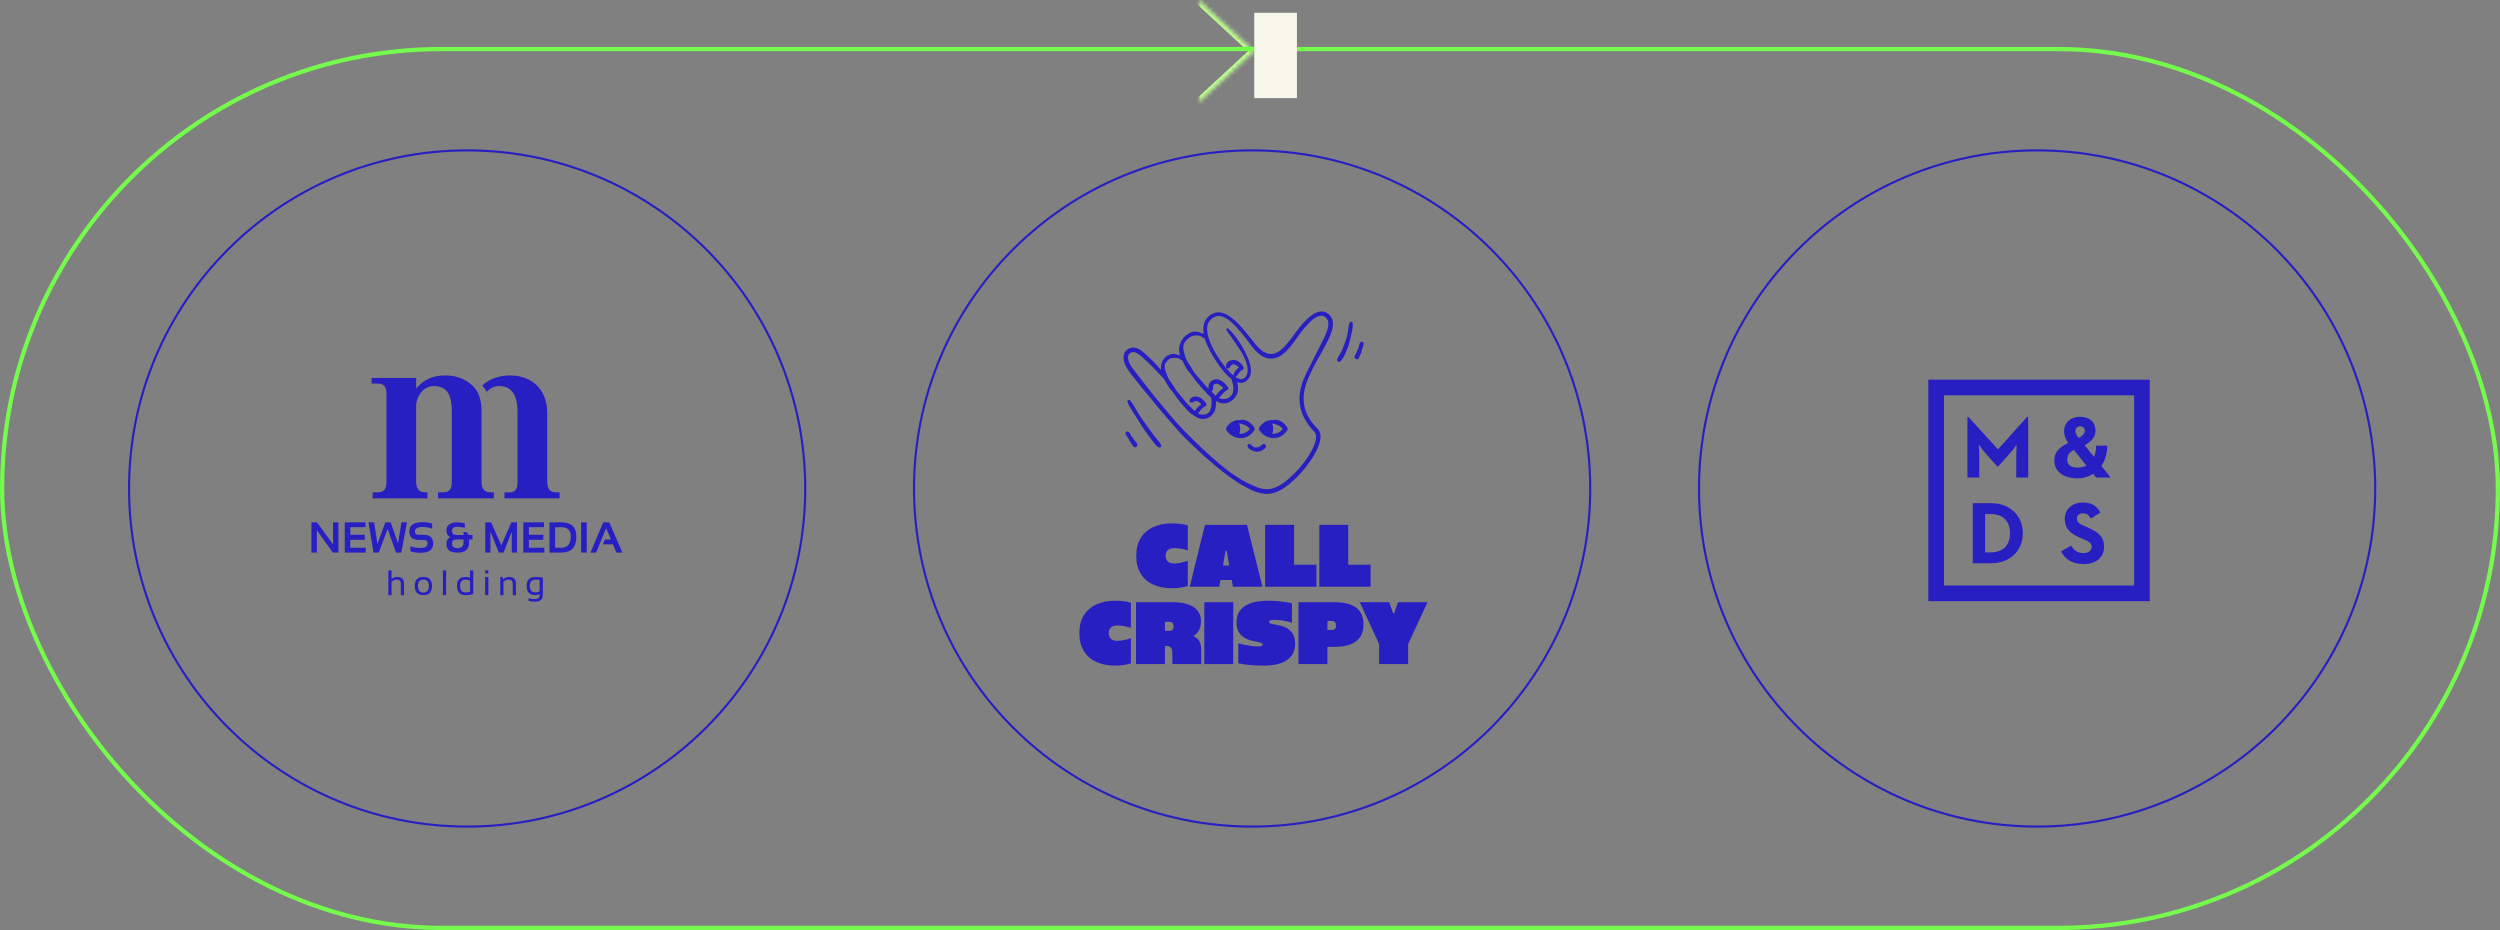 <svg xmlns="http://www.w3.org/2000/svg" width="586" height="218" viewBox="0 0 586 218" fill="none"><rect x="0" y="0" width="586" height="218" fill="#808080" stroke="none"/><mask id="path-1-inside-1_31_6" fill="white"><path d="M281 24L294 12.014L281 0"></path></mask><path d="M280.322 23.265C279.916 23.639 279.89 24.272 280.265 24.678C280.639 25.084 281.272 25.11 281.678 24.735L280.322 23.265ZM294 12.014L294.678 12.749L295.474 12.014L294.679 11.279L294 12.014ZM281.679 -0.734C281.273 -1.109 280.64 -1.084 280.266 -0.679C279.891 -0.273 279.916 0.36 280.321 0.734L281.679 -0.734ZM281.678 24.735L294.678 12.749L293.322 11.278L280.322 23.265L281.678 24.735ZM294.679 11.279L281.679 -0.734L280.321 0.734L293.321 12.748L294.679 11.279Z" fill="#BEFF8F" mask="url(#path-1-inside-1_31_6)"></path><circle cx="109.5" cy="114.5" r="79.25" stroke="#271FC1" stroke-width="0.5"></circle><circle cx="293.5" cy="114.5" r="79.25" stroke="#271FC1" stroke-width="0.5"></circle><circle cx="477.5" cy="114.5" r="79.25" stroke="#271FC1" stroke-width="0.5"></circle><rect x="0.5" y="11.5" width="585" height="206" rx="103" stroke="#75FB4C"></rect><rect x="294" y="3" width="10" height="20" fill="#F7F7EC"></rect><path d="M130.339 115.403C128.931 115.403 128.268 114.658 128.268 112.918V96.945C128.269 90.733 124.128 88 119.573 88C117.188 88 114.699 88.742 113.035 90.395C113.428 90.807 113.786 91.29 114.088 91.855C114.816 91.043 115.824 90.484 117.006 90.484C120.236 90.484 121.312 93.134 121.312 96.529V112.917C121.312 115.236 120.401 115.402 119.159 115.402H118.248V116.81H131.168V115.402H130.34L130.339 115.403Z" fill="#271FC1"></path><path d="M112.865 112.918V96.212C112.865 94.023 112.328 92.415 111.527 91.236C109.784 89.06 107.243 88 104.418 88C101.593 88 99.449 88.829 97.544 91.064V88.58H87.108V89.905H88.184C89.344 89.905 90.587 89.988 90.587 92.307V112.919C90.587 115.239 89.428 115.404 88.267 115.404H87.357V116.812H100.194V115.404H99.613C98.371 115.404 97.543 114.66 97.543 112.919V94.791C97.791 92.555 99.448 90.485 101.684 90.485C105.246 90.485 105.907 93.301 105.907 96.531V112.918C105.907 115.237 104.83 115.403 103.588 115.403H102.678V116.811H115.763V115.403H114.935C113.61 115.403 112.865 114.658 112.865 112.918Z" fill="#271FC1"></path><path d="M73 129.527V122.437H74.314L78.058 127.603V122.437H79.322V129.527H78.008L74.266 124.252V129.527H73Z" fill="#271FC1"></path><path d="M85.663 122.437V123.568H82.113V125.352H85.495V126.528H82.099V128.387H85.733V129.527H80.81V122.437H85.663Z" fill="#271FC1"></path><path d="M86.377 122.437H87.71L88.469 127.53L90.313 122.437H91.578L93.303 127.331L94.106 122.437H95.4L94.067 129.527H92.817L90.869 123.965L88.776 129.527H87.542L86.377 122.437Z" fill="#271FC1"></path><path d="M96.193 129.23V128.04C96.903 128.304 97.707 128.436 98.602 128.436C99.689 128.436 100.234 128.073 100.234 127.346C100.234 126.818 99.9 126.553 99.232 126.553H98.122C96.67 126.553 95.945 125.892 95.945 124.57C95.945 123.116 96.978 122.389 99.044 122.389C99.837 122.389 100.589 122.505 101.299 122.736V123.925C100.589 123.661 99.837 123.529 99.044 123.529C97.854 123.529 97.258 123.876 97.258 124.57C97.258 125.099 97.546 125.363 98.122 125.363H99.232C100.776 125.363 101.548 126.023 101.548 127.346C101.548 128.833 100.566 129.577 98.603 129.577C97.707 129.577 96.904 129.461 96.194 129.23H96.193Z" fill="#271FC1"></path><path d="M104.645 124.396C104.645 123.09 105.488 122.437 107.174 122.437C107.785 122.437 108.381 122.52 108.959 122.685V123.725C108.38 123.56 107.807 123.478 107.238 123.478C106.386 123.478 105.96 123.775 105.96 124.371C105.96 125.065 106.298 125.411 106.975 125.411H108.651V124.707H109.36L109.866 125.411H110.768V126.452H109.965V127.096C109.965 128.725 109.059 129.541 107.248 129.541C105.436 129.541 104.645 128.852 104.645 127.474C104.645 126.723 104.947 126.207 105.552 125.922C104.947 125.641 104.645 125.132 104.645 124.394V124.396ZM106.985 126.453C106.301 126.453 105.958 126.786 105.958 127.45C105.958 128.114 106.389 128.486 107.253 128.486C108.184 128.486 108.651 128.02 108.651 127.088V126.453H106.985Z" fill="#271FC1"></path><path d="M113.744 129.527V122.437H115.107L117.512 127.816L119.867 122.437H121.181V129.527H119.966V124.589L118.042 129.527H116.922L114.959 124.589V129.527H113.744Z" fill="#271FC1"></path><path d="M127.521 122.437V123.568H123.972V125.352H127.353V126.528H123.957V128.387H127.591V129.527H122.668V122.437H127.521Z" fill="#271FC1"></path><path d="M128.806 129.527V122.437H131.582C133.929 122.437 135.102 123.555 135.102 125.789C135.102 128.281 133.929 129.527 131.582 129.527H128.806ZM131.582 128.387C133.053 128.387 133.788 127.52 133.788 125.789C133.788 124.315 133.053 123.577 131.582 123.577H130.12V128.387H131.582Z" fill="#271FC1"></path><path d="M137.531 122.437V129.527H136.217V122.437H137.531Z" fill="#271FC1"></path><path d="M139.747 129.527H138.398L141.408 122.437H142.82L145.894 129.527H144.481L143.674 127.593H141.319L141.77 126.453H143.198L142.083 123.791L139.748 129.527H139.747Z" fill="#271FC1"></path><path d="M91.029 139.495V133.695H91.78V135.698C92.142 135.39 92.584 135.236 93.106 135.236C94.169 135.236 94.7 135.765 94.7 136.823V139.496H93.949V136.811C93.949 136.179 93.634 135.861 93.004 135.861C92.575 135.861 92.166 136.041 91.779 136.401V139.496H91.028L91.029 139.495Z" fill="#271FC1"></path><path d="M97.21 137.365C97.21 135.945 97.886 135.235 99.238 135.235C100.59 135.235 101.266 135.945 101.266 137.365C101.266 138.784 100.59 139.49 99.238 139.49C97.886 139.49 97.216 138.782 97.21 137.365ZM99.238 138.886C100.089 138.886 100.516 138.374 100.516 137.349C100.516 136.325 100.089 135.845 99.238 135.845C98.387 135.845 97.961 136.347 97.961 137.349C97.961 138.352 98.387 138.886 99.238 138.886Z" fill="#271FC1"></path><path d="M104.566 133.695V139.495H103.815V133.695H104.566Z" fill="#271FC1"></path><path d="M110.929 139.239C110.412 139.41 109.776 139.495 109.018 139.495C107.75 139.495 107.115 138.756 107.115 137.281C107.115 135.918 107.789 135.236 109.135 135.236C109.503 135.236 109.85 135.304 110.177 135.439V133.695H110.928V139.239H110.929ZM110.178 136.104C109.875 135.958 109.529 135.885 109.14 135.885C108.283 135.885 107.854 136.341 107.854 137.251C107.854 138.33 108.283 138.87 109.14 138.87C109.529 138.87 109.875 138.818 110.178 138.711V136.103V136.104Z" fill="#271FC1"></path><path d="M114.472 133.695V134.405H113.722V133.695H114.472ZM114.472 135.236V139.495H113.722V135.236H114.472Z" fill="#271FC1"></path><path d="M117.265 139.495V135.236H117.772L117.906 135.78C118.342 135.417 118.82 135.236 119.342 135.236C120.405 135.236 120.936 135.765 120.936 136.823V139.496H120.185V136.811C120.185 136.179 119.87 135.861 119.24 135.861C118.81 135.861 118.402 136.041 118.015 136.401V139.496H117.264L117.265 139.495Z" fill="#271FC1"></path><path d="M127.246 139.495C127.246 140.523 126.593 141.036 125.287 141.036C124.762 141.036 124.297 140.969 123.892 140.834V140.225C124.305 140.36 124.773 140.428 125.295 140.428C126.095 140.428 126.496 140.116 126.496 139.495V139.292C126.176 139.427 125.833 139.495 125.466 139.495C124.119 139.495 123.446 138.777 123.446 137.341C123.446 135.905 124.156 135.236 125.576 135.236C126.152 135.236 126.709 135.294 127.247 135.41V139.495H127.246ZM126.496 135.958C126.239 135.893 125.921 135.861 125.543 135.861C124.637 135.861 124.183 136.351 124.183 137.334C124.183 138.317 124.612 138.847 125.469 138.847C125.859 138.847 126.201 138.774 126.496 138.628V135.959V135.958Z" fill="#271FC1"></path><path d="M270.316 137.022C271.574 137.595 273.044 137.881 274.731 137.881C275.352 137.881 275.979 137.837 276.606 137.748C277.234 137.659 277.841 137.53 278.42 137.366V131.458C277.882 131.639 277.339 131.785 276.794 131.904C276.248 132.02 275.727 132.082 275.229 132.082C274.595 132.082 274.101 131.925 273.746 131.615C273.395 131.304 273.218 130.858 273.218 130.278C273.218 129.699 273.395 129.269 273.746 128.952C274.097 128.635 274.591 128.475 275.229 128.475C275.727 128.475 276.248 128.522 276.794 128.621C277.339 128.717 277.882 128.85 278.42 129.013V123.129C277.841 122.975 277.23 122.863 276.596 122.788C275.962 122.713 275.338 122.675 274.731 122.675C273.044 122.675 271.574 122.965 270.316 123.545C269.058 124.124 268.08 124.977 267.384 126.105C266.685 127.23 266.337 128.625 266.337 130.282C266.337 131.939 266.685 133.336 267.384 134.468C268.083 135.6 269.058 136.456 270.316 137.029" fill="#271FC1"></path><path d="M286.078 135.955H288.723L288.996 137.53H295.917L292.29 123.023H282.443L278.877 137.53H285.798L286.071 135.955H286.078ZM287.274 129.054H287.523L288.13 132.556H286.664L287.271 129.054H287.274Z" fill="#271FC1"></path><path d="M308.576 132.371H303.333V123.023H296.555V137.53H308.576V132.371Z" fill="#271FC1"></path><path d="M321.269 132.371H316.026V123.023H309.251V137.53H321.269V132.371Z" fill="#271FC1"></path><path d="M261.892 150.216C261.258 150.216 260.763 150.059 260.409 149.749C260.057 149.439 259.88 148.992 259.88 148.413C259.88 147.833 260.057 147.404 260.409 147.086C260.76 146.769 261.254 146.609 261.892 146.609C262.389 146.609 262.911 146.657 263.457 146.752C264.002 146.848 264.544 146.981 265.083 147.148V141.263C264.503 141.11 263.893 140.997 263.259 140.922C262.621 140.847 262.001 140.81 261.394 140.81C259.71 140.81 258.237 141.1 256.979 141.679C255.721 142.259 254.742 143.115 254.047 144.24C253.348 145.365 253 146.759 253 148.416C253 150.073 253.348 151.471 254.047 152.603C254.746 153.735 255.721 154.591 256.979 155.163C258.237 155.736 259.706 156.022 261.394 156.022C262.014 156.022 262.642 155.978 263.269 155.886C263.896 155.797 264.503 155.668 265.083 155.504V149.596C264.544 149.776 264.002 149.923 263.457 150.042C262.911 150.158 262.389 150.22 261.892 150.22" fill="#271FC1"></path><path d="M289.071 141.157H282.293V155.664H289.071V141.157Z" fill="#271FC1"></path><path d="M317.891 142.443C316.752 141.587 315.04 141.157 312.763 141.157H304.369V155.664H311.147V151.624H312.763C315.027 151.624 316.735 151.184 317.88 150.308C319.026 149.432 319.602 148.123 319.602 146.381C319.602 144.638 319.033 143.299 317.891 142.443ZM313.063 147.199C312.988 147.359 312.879 147.475 312.742 147.55C312.603 147.625 312.439 147.663 312.245 147.663H311.147V145.549H312.245C312.534 145.549 312.763 145.637 312.93 145.818C313.097 145.999 313.179 146.261 313.179 146.606C313.179 146.841 313.141 147.039 313.066 147.195" fill="#271FC1"></path><path d="M327.706 141.157L326.792 143.749H326.544L325.633 141.157H318.733L323.271 150.98V155.664H330.069V150.98L334.607 141.157H327.706Z" fill="#271FC1"></path><path d="M279.774 149.159C279.74 149.146 279.706 149.135 279.672 149.125C280.163 148.832 280.568 148.447 280.892 147.966C281.305 147.352 281.513 146.582 281.513 145.654C281.513 144.147 280.926 143.022 279.75 142.276C278.577 141.529 276.917 141.157 274.776 141.157H266.28V155.664H273.057V151.396C273.709 151.396 274.8 151.379 274.8 152.95V155.664H281.577V152.327C281.55 151.457 281.393 150.765 281.11 150.254C280.827 149.742 280.381 149.377 279.774 149.156M274.977 147.403C274.902 147.564 274.793 147.68 274.656 147.755C274.517 147.83 274.353 147.871 274.159 147.871H273.061V145.757H274.159C274.448 145.757 274.677 145.845 274.844 146.026C275.011 146.207 275.093 146.469 275.093 146.814C275.093 147.049 275.055 147.247 274.98 147.403" fill="#271FC1"></path><path d="M297.465 145.78C297.465 145.525 297.69 145.303 298.583 145.303C299.477 145.303 301.069 145.378 302.831 145.985V141.406C302.831 141.406 300.285 140.806 297.431 140.806C290.128 140.806 289.838 144.441 289.838 145.907C289.838 151.133 295.951 149.94 295.951 151.068C295.951 151.379 295.706 151.525 294.751 151.525C292.975 151.525 290.254 150.799 290.254 150.799V155.463C290.254 155.463 292.327 156.022 296.163 156.022C303.241 156.022 303.582 152.234 303.582 150.905C303.582 145.559 297.469 146.902 297.469 145.787" fill="#271FC1"></path><path d="M311.045 73.355C309.544 72.428 307.816 73.495 306.694 74.511C304.567 76.373 303.121 78.974 301.297 80.999C298.576 84.03 296.391 83.369 294.039 80.379C292.15 78.111 288.59 72.939 285.345 73.222C283.756 73.389 282.351 74.722 282.109 76.291C282.014 76.939 282.038 77.6 282.147 78.261C281.823 78.152 281.516 78.012 281.189 77.903C280.483 77.651 279.631 77.648 278.956 78.019L278.696 78.145C278.475 78.285 278.209 78.452 278.011 78.616C276.688 79.632 276.068 81.524 276.542 83.13C276.562 83.195 276.586 83.256 276.606 83.317C275.768 83.031 274.919 82.769 274.049 83.171C272.621 83.71 272.031 85.244 272.12 86.686C270.913 85.257 269.593 83.928 268.178 82.704C267.374 81.964 266.297 81.255 265.131 81.534C263.126 82.049 263.03 84.064 263.804 85.643C264.445 86.952 265.427 88.026 266.283 89.171C267.425 90.651 268.666 92.056 269.842 93.511C272.014 96.273 274.363 98.888 276.681 101.527C277.472 102.4 278.342 103.204 279.181 104.012C280.384 105.134 282.058 106.798 283.309 107.831C285.437 109.679 287.643 111.472 290.012 113.016C291.628 114.039 293.319 115.011 295.181 115.526C298.379 116.429 300.939 114.69 303.179 112.621C305.266 110.664 307.103 108.434 308.457 105.901C309.248 104.302 310.271 101.936 308.77 100.422C304.966 96.587 304.764 92.526 307.052 87.787C308.194 85.227 309.701 82.867 310.99 80.375C312.033 78.306 313.636 74.975 311.045 73.359M277.568 80.481C277.629 80.368 277.704 80.194 277.8 80.109C278.212 79.615 278.737 79.08 279.317 78.834C279.856 78.64 280.415 78.568 280.991 78.664C281.281 78.722 281.581 78.814 281.813 79.022C281.993 79.172 282.177 79.308 282.409 79.383C282.944 81.183 283.991 82.932 284.895 84.391C285.904 85.902 287.131 87.712 288.686 88.851C288.693 88.95 288.713 89.038 288.737 89.13C288.86 89.57 288.996 90.01 289.068 90.457C289.204 91.029 289.061 91.595 288.931 92.144C288.873 92.417 288.706 92.639 288.502 92.823C288.29 93 288.106 93.222 287.847 93.338C287.588 93.409 287.322 93.471 287.053 93.535C286.845 93.566 286.644 93.532 286.436 93.508C286.18 93.481 285.928 93.413 285.692 93.307C285.958 93.02 286.231 92.693 286.453 92.444C286.811 92.022 287.237 91.606 287.731 91.401C287.926 91.261 287.973 90.992 287.837 90.794C287.673 90.566 287.523 90.365 287.349 90.16C286.715 89.42 285.767 88.708 284.717 88.943C283.739 89.171 283.009 90.16 283.326 91.159C283.101 90.937 282.88 90.719 282.665 90.491C282.44 90.249 282.232 89.993 282.021 89.741C281.601 89.233 281.114 88.783 280.722 88.254C280.319 87.736 279.825 87.282 279.556 86.672C279.256 86.093 278.874 85.564 278.516 85.022C277.98 84.221 277.701 83.314 277.493 82.4C277.322 81.776 277.275 81.078 277.568 80.484M284.942 92.802C284.878 92.737 284.813 92.673 284.758 92.601C284.496 92.308 284.216 92.028 283.93 91.749C284.042 91.728 284.141 91.66 284.196 91.551L284.332 91.278C284.387 90.985 284.315 90.596 284.448 90.334C284.516 90.163 284.758 90.003 284.956 89.956C285.549 89.857 286.262 90.433 286.77 90.948C286.405 91.197 286.085 91.483 285.761 91.793C285.45 92.107 285.171 92.434 284.946 92.802M273.057 85.486C273.088 85.383 273.139 85.23 273.201 85.141C273.49 84.698 273.824 84.187 274.37 84.01C274.977 83.859 275.659 83.802 276.269 83.996C276.593 84.119 276.797 84.378 277.121 84.473C277.299 84.821 277.483 85.165 277.65 85.51C277.943 86.127 278.287 86.727 278.748 87.235C279.235 87.722 279.552 88.322 279.975 88.854C280.415 89.366 280.79 89.935 281.25 90.426C281.663 90.845 282.232 91.479 282.614 91.916C283.037 92.383 283.47 92.871 283.954 93.29C283.947 93.341 283.943 93.395 283.947 93.443C283.954 93.723 283.971 93.999 283.984 94.275C283.978 94.544 283.998 94.814 283.967 95.08C283.93 95.462 283.756 95.816 283.657 96.171C283.606 96.348 283.51 96.508 283.371 96.624C283.333 96.662 283.282 96.713 283.234 96.737C283.098 96.842 282.972 96.969 282.818 97.057C282.61 97.187 282.355 97.136 282.126 97.194C281.666 97.248 281.223 97.129 280.824 96.911C281.035 96.648 281.226 96.368 281.434 96.109C281.731 95.71 282.14 95.417 282.593 95.24C283.067 94.913 282.644 94.442 282.406 94.129C282.041 93.695 281.639 93.348 281.086 93.116C280.381 92.782 279.153 92.901 278.846 93.764C278.72 94.139 279.106 94.473 279.467 94.323C279.982 94.166 280.197 93.842 280.691 94.071C281.015 94.21 281.328 94.483 281.601 94.763C280.994 95.199 280.418 95.71 280.077 96.362C280.019 96.307 279.965 96.253 279.914 96.198C279.088 95.41 278.192 94.643 277.517 93.702C277.162 93.239 276.736 92.826 276.398 92.342C276.047 91.871 275.604 91.462 275.362 90.91C274.973 90.119 274.302 89.519 273.91 88.735C273.654 88.247 273.477 87.702 273.286 87.187C273.081 86.652 272.907 86.048 273.054 85.479M310.029 79.891C308.808 82.329 307.437 84.961 306.248 87.405C305.845 88.247 305.443 89.13 305.157 90.051C303.8 94.204 304.996 98.039 308 101.108C309.094 102.154 308.126 104.251 307.553 105.427C306.721 107.043 305.63 108.543 304.42 109.904C302.763 111.711 300.414 114.032 297.983 114.561C296.497 114.885 294.945 114.394 293.578 113.763C289.975 112.181 286.869 109.709 283.96 107.088C281.195 104.606 278.526 102.018 275.996 99.297C274.148 97.204 272.392 95.025 270.589 92.891C268.85 90.719 267.145 88.469 265.448 86.284C264.943 85.612 264.507 84.835 264.408 84.016C264.37 83.635 264.435 83.28 264.616 83.034C265.066 82.469 265.795 82.39 266.467 82.751C266.849 82.942 267.152 83.212 267.49 83.498C268.189 84.095 268.864 84.722 269.525 85.366C270.688 86.478 271.728 87.688 272.853 88.837C272.921 88.957 272.993 89.079 273.061 89.199C273.395 89.707 273.654 90.279 273.998 90.774C274.169 91.019 274.343 91.265 274.557 91.476C275.007 91.889 275.267 92.438 275.631 92.915C276.013 93.379 276.317 93.9 276.716 94.353L277.319 95.029C278.096 95.983 278.925 96.917 280.033 97.517C280.445 97.773 280.906 98.07 281.41 98.162C281.768 98.192 282.119 98.244 282.474 98.182C282.655 98.169 282.815 98.059 282.979 97.998L283.224 97.892C283.388 97.831 283.558 97.743 283.705 97.65C284.063 97.381 284.305 96.989 284.571 96.641C284.966 96.065 284.976 95.353 285.048 94.695C285.055 94.463 285.045 94.231 285.021 94.002C285.495 94.255 286.016 94.48 286.562 94.524C287.148 94.538 287.776 94.524 288.267 94.163C288.792 93.914 289.289 93.559 289.576 93.034C289.688 92.874 289.784 92.7 289.893 92.533C290.179 92.008 290.196 91.411 290.169 90.842C290.166 90.412 290.091 89.986 289.968 89.574C291.778 90.286 293.237 88.701 293.234 87.013C293.234 84.995 292.259 83.273 291.366 81.562C290.435 79.908 289.32 78.367 287.949 77.048C287.684 76.802 287.305 77.157 287.506 77.436C288.553 78.96 289.654 80.447 290.646 81.991C291.383 83.14 292.017 84.368 292.324 85.694C292.61 86.809 292.504 88.356 291.291 88.817C290.708 88.991 290.091 88.704 289.562 88.346C289.63 88.336 289.698 88.302 289.756 88.244C290.036 87.975 290.254 87.63 290.493 87.33C290.697 87.064 290.939 86.785 291.246 86.669C291.495 86.577 291.601 86.273 291.468 86.045C291.246 85.666 291.025 85.329 290.704 85.022C289.988 84.347 288.89 84.136 287.997 84.702C287.561 84.985 287.261 85.55 287.404 86.052C287.486 86.372 287.926 86.485 288.151 86.236L288.236 86.147C288.437 85.929 288.461 85.748 288.642 85.571C289.013 85.244 289.658 85.479 290.036 85.796C290.166 85.895 290.299 86.014 290.421 86.14C289.797 86.56 289.296 87.153 289.115 87.896C289.105 87.937 289.105 87.978 289.109 88.016C286.582 85.963 280.715 77.689 283.848 74.879C285.488 73.222 287.39 74.371 288.812 75.68C290.162 76.921 291.311 78.388 292.426 79.85C293.578 81.388 294.758 83.157 296.65 83.843C300.837 85.213 303.322 79.751 305.484 77.215C306.687 75.752 309.664 72.264 311.215 75.04C311.788 76.454 310.67 78.507 310.032 79.888" fill="#271FC1"></path><path d="M316.333 75.677C316.104 76.41 316.033 77.181 315.913 77.941C315.808 78.701 315.569 79.434 315.306 80.147C314.918 81.211 314.563 82.295 313.929 83.236C313.741 83.577 313.496 83.883 313.428 84.303C313.343 84.678 313.799 84.978 314.113 84.746C314.802 84.245 315.051 83.416 315.422 82.701C315.94 81.606 316.316 80.467 316.534 79.281C316.776 78.108 317.202 76.963 317.076 75.745C317.031 75.343 316.455 75.288 316.336 75.677" fill="#271FC1"></path><path d="M319.606 80.409C319.548 80.092 319.108 79.969 318.896 80.222C318.658 80.481 318.613 80.815 318.549 81.139C318.501 81.459 318.354 81.749 318.208 82.032C318.003 82.455 317.897 82.915 317.614 83.287C317.529 83.43 317.461 83.546 317.505 83.733C317.546 84.064 317.867 84.303 318.197 84.204C318.518 84.098 318.586 83.822 318.685 83.563C318.934 83.014 319.169 82.468 319.261 81.875C319.37 81.377 319.718 80.944 319.606 80.409Z" fill="#271FC1"></path><path d="M270.248 101.755C269.617 100.91 269.017 100.04 268.397 99.181C267.769 98.326 267.149 97.466 266.627 96.542C266.092 95.629 265.584 94.695 264.923 93.859C264.824 93.733 264.65 93.678 264.493 93.74C264.299 93.815 264.2 94.033 264.275 94.227C264.667 95.24 265.264 96.13 265.857 97.026C266.464 97.909 267.002 98.834 267.568 99.747C268.434 101.108 269.43 102.379 270.388 103.675C270.715 104.101 271.066 104.517 271.53 104.831C271.649 104.909 271.806 104.929 271.943 104.868C272.515 104.575 271.973 103.937 271.738 103.596C271.261 102.969 270.715 102.393 270.248 101.759" fill="#271FC1"></path><path d="M265.598 102.737C265.39 102.495 265.175 102.256 265.045 101.963C264.902 101.67 264.773 101.377 264.479 101.193C264.207 101.009 263.808 101.24 263.838 101.575C263.849 101.759 263.913 101.909 263.995 102.048C264.268 102.451 264.578 102.829 264.756 103.289C264.987 103.729 265.322 104.101 265.57 104.534C265.908 105.079 266.624 104.906 266.607 104.244C266.627 104.06 266.546 103.971 266.44 103.849C266.095 103.532 265.898 103.099 265.598 102.741" fill="#271FC1"></path><path d="M294.039 100.787C294.131 100.63 294.137 100.432 294.039 100.269C293.377 99.123 292.075 98.179 290.704 98.445V98.489C289.361 98.308 288.024 99.147 287.411 100.323C287.339 100.456 287.339 100.62 287.424 100.756C287.772 101.319 288.253 101.793 288.815 102.134C289.951 102.839 291.471 102.897 292.634 102.202C293.217 101.864 293.708 101.373 294.042 100.79M290.496 101.687C290.629 101.326 290.708 100.937 290.708 100.531C290.708 100.091 290.619 99.672 290.466 99.287C290.547 99.27 290.626 99.253 290.708 99.239V99.283C291.202 99.403 291.652 99.563 292.095 99.791C292.433 99.975 292.74 100.228 292.971 100.535C292.395 101.326 291.43 101.721 290.493 101.69" fill="#271FC1"></path><path d="M298.426 98.445V98.489C297.083 98.308 295.747 99.147 295.133 100.323C295.061 100.456 295.061 100.62 295.147 100.756C295.494 101.319 295.975 101.793 296.538 102.134C297.673 102.839 299.194 102.897 300.356 102.202C300.939 101.864 301.427 101.373 301.764 100.79C301.856 100.634 301.863 100.436 301.764 100.272C301.103 99.127 299.8 98.182 298.43 98.448M298.219 101.69C298.351 101.329 298.43 100.94 298.43 100.535C298.43 100.095 298.341 99.675 298.188 99.29C298.27 99.273 298.348 99.256 298.43 99.243V99.287C298.924 99.406 299.374 99.566 299.821 99.795C300.158 99.979 300.465 100.231 300.697 100.538C300.121 101.329 299.156 101.725 298.219 101.694" fill="#271FC1"></path><path d="M296.152 104.087L296.04 104.115C295.835 104.162 295.767 104.268 295.672 104.37C295.586 104.476 295.491 104.585 295.365 104.65C295.123 104.793 294.847 104.848 294.564 104.878C294.281 104.923 293.964 104.892 293.732 104.705C293.483 104.517 293.329 104.302 293.05 104.135C292.767 103.917 292.347 104.149 292.405 104.51C292.44 104.742 292.566 104.94 292.723 105.103C293.213 105.571 293.906 105.789 294.564 105.888C295.266 105.939 295.924 105.588 296.452 105.155C296.619 104.998 296.78 104.803 296.759 104.534C296.739 104.234 296.442 104.016 296.149 104.087" fill="#271FC1"></path><path d="M461.158 97.715H461.387L468.323 105.333L475.154 97.715H475.404V111.934H472.61V106.655C472.61 105.702 472.714 104.191 472.714 104.191C472.714 104.191 471.865 105.432 471.202 106.177L468.408 109.304H468.138L465.344 106.177C464.682 105.432 463.833 104.191 463.833 104.191C463.833 104.191 463.937 105.702 463.937 106.655V111.934H461.164V97.715H461.158Z" fill="#271FC1"></path><path d="M488.668 100.945C488.668 100.303 488.234 99.929 487.59 99.929C486.946 99.929 486.473 100.366 486.473 100.986C486.473 101.711 486.824 102.103 487.219 102.601L487.26 102.664C488.294 102.085 488.668 101.589 488.668 100.945ZM486.099 105.458C484.879 106.12 484.567 106.844 484.567 107.756C484.567 108.935 485.313 109.617 487.011 109.617C487.756 109.617 488.439 109.451 489.06 109.121L486.099 105.458ZM490.841 107.093C491.153 106.369 491.337 105.499 491.337 104.466H493.944C493.944 106.348 493.427 107.963 492.557 109.225L494.752 111.936H491.337L490.633 111.066C489.576 111.749 488.335 112.123 487.011 112.123C483.513 112.123 481.545 110.383 481.545 107.984C481.545 105.956 482.581 104.92 484.796 103.824C484.092 102.871 483.822 101.981 483.822 101.03C483.822 99.21 485.209 97.699 487.548 97.699C489.888 97.699 491.192 99.002 491.192 100.971C491.192 102.316 490.405 103.414 488.626 104.344L490.841 107.096V107.093Z" fill="#271FC1"></path><path d="M466.593 129.479C469.72 129.479 471.148 127.618 471.148 124.987C471.148 122.357 469.72 120.495 466.593 120.495H465.31V129.479H466.593ZM462.413 117.95H466.739C471.065 117.95 474.15 120.827 474.15 124.987C474.15 129.147 471.085 132.024 466.739 132.024H462.413V117.948V117.95Z" fill="#271FC1"></path><path d="M483.111 129.254L485.471 127.888C486.092 128.903 486.899 129.648 488.327 129.648C489.527 129.648 490.293 129.048 490.293 128.22C490.293 127.226 489.506 126.875 488.182 126.296L487.458 125.987C485.367 125.096 483.981 123.98 483.981 121.619C483.981 119.446 485.637 117.789 488.224 117.789C490.067 117.789 491.392 118.431 492.342 120.108L490.085 121.557C489.589 120.666 489.052 120.316 488.224 120.316C487.395 120.316 486.837 120.853 486.837 121.557C486.837 122.427 487.374 122.778 488.616 123.318L489.34 123.629C491.804 124.686 493.191 125.761 493.191 128.184C493.191 130.791 491.142 132.219 488.39 132.219C485.637 132.219 483.96 130.936 483.111 129.259" fill="#271FC1"></path><path d="M455.672 137.238H500.241V92.669H455.672V137.238ZM503.91 140.91H452V89H503.91V140.91Z" fill="#271FC1"></path></svg>